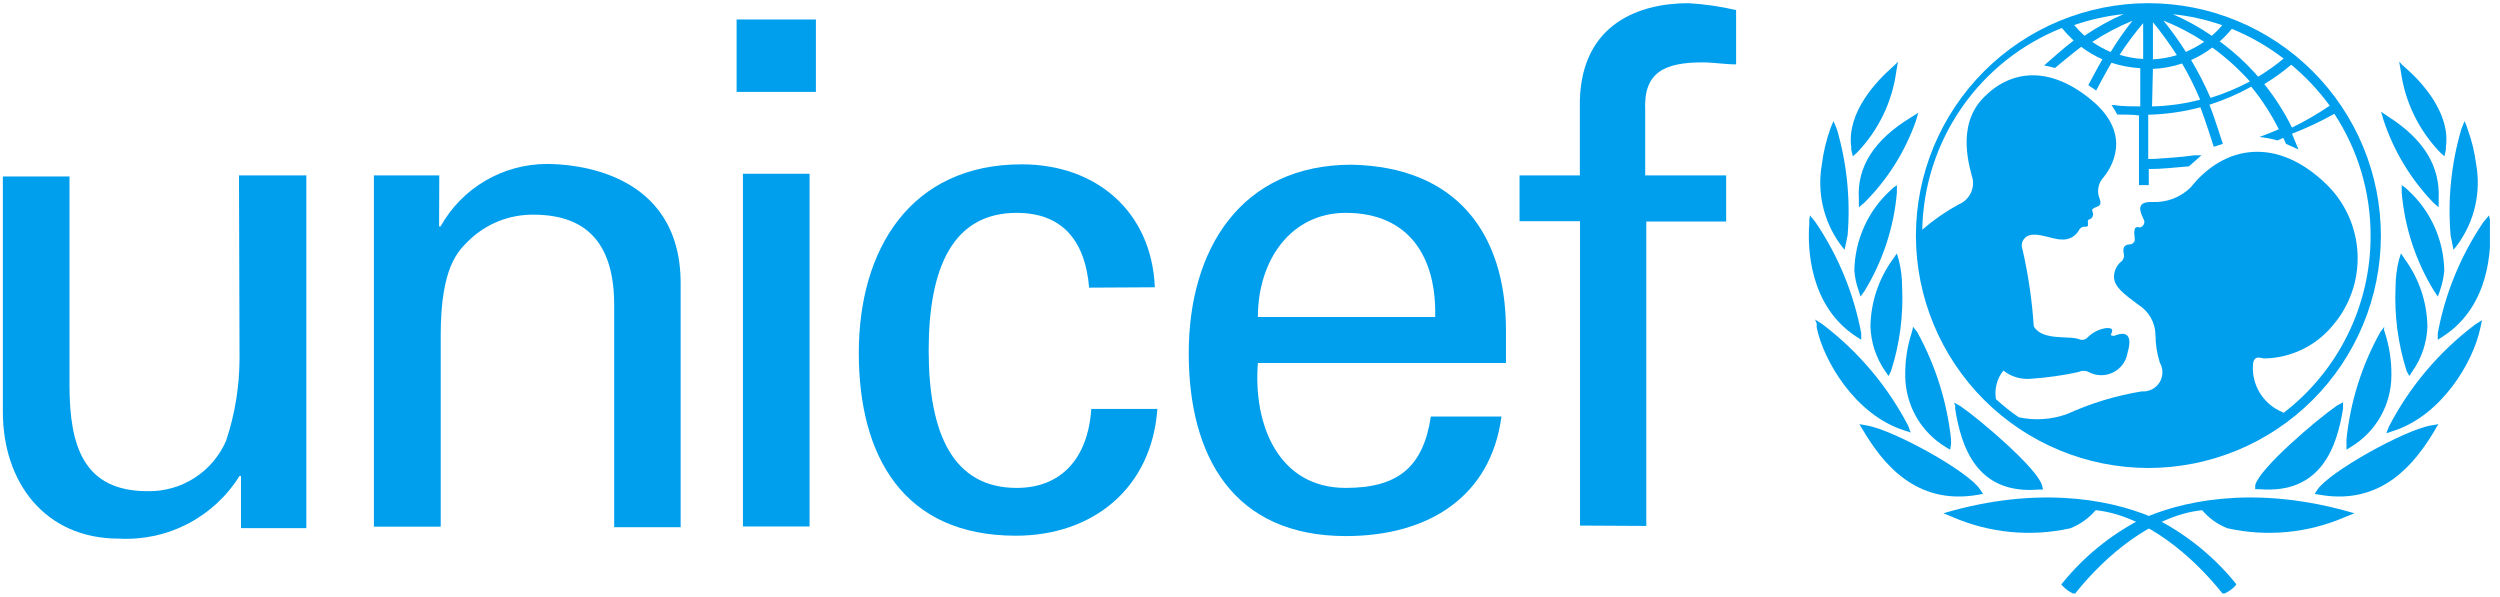 <?xml version="1.0" encoding="UTF-8"?>
<svg xmlns="http://www.w3.org/2000/svg" width="201" height="48" viewBox="0 0 201 48" fill="none">
  <g clip-path="url(#clip0_346_165)">
    <path d="M172.732 0.256C167.775 0.259 163.023 2.23 159.518 5.735C156.014 9.24 154.043 13.992 154.039 18.948C154.047 23.902 156.019 28.651 159.523 32.152C163.028 35.654 167.778 37.623 172.732 37.626C177.686 37.623 182.436 35.654 185.94 32.152C189.444 28.651 191.417 23.902 191.424 18.948C191.421 13.992 189.45 9.24 185.945 5.735C182.44 2.23 177.688 0.259 172.732 0.256ZM187.29 8.51C186.329 9.165 185.322 9.749 184.276 10.257C183.66 9.016 182.914 7.845 182.049 6.763C182.81 6.299 183.535 5.778 184.218 5.205C185.384 6.175 186.426 7.285 187.319 8.51H187.29ZM179.414 2.308C180.912 2.919 182.322 3.727 183.607 4.71C182.96 5.246 182.273 5.733 181.554 6.166C180.633 5.109 179.598 4.157 178.468 3.327C178.823 3.018 179.149 2.677 179.443 2.308H179.414ZM180.87 6.559C179.865 7.095 178.813 7.534 177.725 7.87C177.27 6.824 176.75 5.808 176.167 4.827C176.773 4.56 177.344 4.223 177.871 3.822C178.975 4.624 179.99 5.541 180.899 6.559H180.87ZM178.657 2.032C178.407 2.338 178.129 2.621 177.827 2.876C176.843 2.197 175.795 1.617 174.697 1.144C176.057 1.28 177.396 1.578 178.686 2.032H178.657ZM177.201 3.371C176.742 3.684 176.255 3.952 175.745 4.172C175.193 3.298 174.59 2.457 173.94 1.653C175.092 2.112 176.195 2.688 177.23 3.371H177.201ZM173.096 1.784C173.788 2.628 174.43 3.513 175.017 4.434C174.393 4.625 173.748 4.738 173.096 4.769V1.784ZM173.096 5.54C173.894 5.505 174.683 5.358 175.44 5.104C175.988 6.041 176.474 7.014 176.895 8.015C175.63 8.346 174.33 8.527 173.023 8.554L173.096 5.54ZM172.31 1.828V4.74C171.667 4.708 171.031 4.596 170.417 4.405C171.002 3.506 171.644 2.645 172.339 1.828H172.31ZM169.675 4.172C169.165 3.952 168.677 3.684 168.219 3.371C169.239 2.701 170.321 2.13 171.451 1.668C170.815 2.464 170.231 3.3 169.704 4.172H169.675ZM170.752 1.129C169.646 1.611 168.588 2.196 167.593 2.876C167.298 2.608 167.021 2.321 166.763 2.017C168.063 1.567 169.412 1.269 170.781 1.129H170.752ZM183.563 33.157C182.785 32.853 182.128 32.303 181.691 31.591C181.255 30.878 181.064 30.043 181.146 29.212C181.292 28.498 181.772 28.819 182.078 28.819C183.128 28.798 184.16 28.55 185.105 28.093C186.05 27.636 186.884 26.979 187.552 26.169C188.933 24.562 189.646 22.487 189.546 20.37C189.446 18.253 188.54 16.255 187.013 14.785C183.068 10.985 178.861 11.64 176.138 15.061C175.733 15.46 175.25 15.771 174.719 15.974C174.187 16.177 173.62 16.268 173.052 16.241C171.32 16.168 172.411 17.551 172.411 17.827C172.411 18.104 172.149 18.322 172.004 18.279C171.407 18.104 171.64 18.977 171.64 19.239C171.637 19.34 171.599 19.436 171.533 19.51C171.466 19.585 171.375 19.633 171.276 19.647C170.533 19.647 170.737 20.302 170.766 20.477C170.78 20.596 170.76 20.716 170.708 20.824C170.657 20.932 170.576 21.024 170.475 21.088C170.318 21.236 170.191 21.414 170.104 21.612C170.016 21.809 169.969 22.022 169.966 22.238C169.966 23.039 170.694 23.592 171.916 24.495C172.326 24.748 172.667 25.098 172.909 25.515C173.15 25.931 173.284 26.401 173.299 26.883C173.299 27.653 173.416 28.419 173.649 29.154C173.791 29.397 173.863 29.675 173.858 29.956C173.853 30.238 173.772 30.513 173.622 30.752C173.472 30.99 173.259 31.183 173.007 31.309C172.756 31.436 172.474 31.491 172.193 31.468C170.122 31.806 168.105 32.418 166.195 33.288C164.949 33.737 163.603 33.828 162.308 33.55C161.665 33.106 161.053 32.619 160.474 32.094C160.406 31.691 160.424 31.277 160.527 30.881C160.63 30.484 160.815 30.114 161.071 29.794C161.713 30.301 162.528 30.536 163.342 30.449C164.61 30.361 165.87 30.181 167.112 29.911C167.239 29.848 167.379 29.815 167.52 29.815C167.661 29.815 167.801 29.848 167.928 29.911C168.229 30.073 168.565 30.161 168.908 30.166C169.25 30.172 169.589 30.095 169.896 29.942C170.203 29.79 170.468 29.566 170.67 29.289C170.873 29.013 171.005 28.692 171.058 28.353C171.654 26.315 170.242 26.897 170.068 26.97C169.893 27.043 169.645 26.97 169.733 26.868C169.995 26.344 169.616 26.387 169.383 26.373C168.791 26.444 168.241 26.717 167.826 27.145C167.752 27.222 167.659 27.278 167.557 27.306C167.454 27.334 167.346 27.334 167.243 27.305C166.486 26.926 164.23 27.465 163.516 26.242C163.379 24.164 163.077 22.1 162.614 20.069C162.558 19.937 162.537 19.793 162.552 19.65C162.567 19.508 162.619 19.371 162.701 19.254C163.284 18.381 164.87 19.254 165.729 19.254C166.026 19.284 166.325 19.221 166.586 19.076C166.846 18.93 167.055 18.707 167.185 18.439C167.462 18.104 167.665 18.293 167.811 18.206C167.957 18.119 167.811 17.842 167.884 17.711C167.957 17.58 168.029 17.711 168.204 17.478C168.379 17.245 168.204 16.997 168.204 16.866C168.466 16.488 169.165 16.794 168.743 15.789C168.669 15.52 168.667 15.236 168.736 14.966C168.805 14.695 168.943 14.447 169.136 14.246C169.645 13.605 171.567 10.883 168.175 8.059C164.783 5.235 161.638 5.598 159.44 7.884C157.242 10.17 158.392 13.533 158.61 14.421C158.677 14.838 158.599 15.266 158.39 15.634C158.181 16.002 157.853 16.288 157.46 16.444C156.421 17.014 155.445 17.692 154.549 18.468C154.617 14.96 155.718 11.551 157.715 8.666C159.711 5.781 162.514 3.55 165.773 2.25C166.066 2.606 166.382 2.941 166.719 3.255C165.977 3.808 164.346 5.264 164.346 5.264L164.783 5.351L165.22 5.467C165.22 5.467 166.676 4.245 167.331 3.764C167.856 4.166 168.428 4.503 169.034 4.769C168.714 5.307 167.898 6.85 167.898 6.85L168.248 7.083C168.348 7.14 168.441 7.209 168.524 7.287C168.524 7.287 169.412 5.613 169.762 5.045C170.511 5.293 171.289 5.439 172.077 5.482V8.554C171.64 8.554 170.504 8.554 170.053 8.452H169.762L169.922 8.685C170.034 8.854 170.136 9.029 170.228 9.209C170.563 9.209 171.596 9.209 171.975 9.282V14.887H172.761V13.591C173.896 13.591 174.843 13.46 175.993 13.373L176.997 12.485H176.459C175.236 12.645 174.173 12.717 173.212 12.776H172.717V9.223C174.133 9.19 175.541 8.99 176.91 8.627C177.274 9.558 177.987 11.8 177.987 11.8L178.715 11.567C178.715 11.567 178.016 9.34 177.638 8.423C178.804 8.05 179.931 7.562 181.001 6.967C181.863 8.022 182.605 9.169 183.214 10.388C182.66 10.65 181.656 11.014 181.656 11.014C182.148 11.063 182.636 11.156 183.112 11.291L183.578 11.087L183.796 11.567L184.8 12.019L184.684 11.742L184.276 10.752C185.449 10.3 186.587 9.765 187.683 9.151C189.589 12.062 190.602 15.468 190.595 18.948C190.603 21.703 189.976 24.422 188.761 26.894C187.547 29.366 185.778 31.524 183.592 33.201L183.563 33.157Z" fill="#009FEE"></path>
    <path d="M152.348 5.22L152.057 5.482C150.965 6.443 148.461 9.005 148.839 11.815V12.019L148.97 12.572L149.32 12.252C151.034 10.467 152.136 8.182 152.464 5.73L152.595 4.958L152.348 5.22Z" fill="#009FEE"></path>
    <path d="M147.269 10.068L147.138 10.417C146.821 11.313 146.602 12.241 146.483 13.183C146.281 14.299 146.305 15.444 146.555 16.549C146.806 17.655 147.276 18.699 147.939 19.618L148.114 19.851L148.303 20.084L148.55 18.905C148.785 16.042 148.494 13.161 147.692 10.403L147.415 9.733L147.269 10.068Z" fill="#009FEE"></path>
    <path d="M145.465 17.667V18.017C145.319 19.909 145.465 24.568 149.192 27.028L149.643 27.319V26.795C149.044 23.594 147.79 20.551 145.96 17.857L145.523 17.318L145.465 17.667Z" fill="#009FEE"></path>
    <path d="M146.061 26.009V26.329C146.614 29.008 149.162 33.346 153.078 34.598L153.616 34.773L153.427 34.249C151.753 31.029 149.381 28.223 146.483 26.038L145.93 25.689L146.061 26.009Z" fill="#009FEE"></path>
    <path d="M153.938 9.253L153.632 9.442C150.72 11.218 149.265 13.387 149.454 16.051V16.663L149.891 16.299C151.74 14.456 153.153 12.223 154.025 9.762L154.229 9.063L153.938 9.253Z" fill="#009FEE"></path>
    <path d="M152.22 15.091L152.001 15.294C151.099 16.118 150.375 17.118 149.875 18.232C149.374 19.346 149.107 20.551 149.09 21.773C149.132 22.305 149.244 22.828 149.425 23.33L149.585 23.84L149.905 23.403C151.374 21 152.266 18.29 152.511 15.484V14.887L152.22 15.091Z" fill="#009FEE"></path>
    <path d="M152.348 20.608L152.173 20.855C151.04 22.426 150.415 24.306 150.383 26.242C150.424 27.535 150.839 28.789 151.577 29.852L151.839 30.231L152.042 29.823C152.739 27.648 153.04 25.365 152.93 23.083C152.933 22.357 152.845 21.633 152.668 20.928L152.508 20.375L152.348 20.608Z" fill="#009FEE"></path>
    <path d="M153.763 26.518L153.69 26.78C153.336 27.886 153.164 29.041 153.181 30.202C153.184 31.356 153.485 32.49 154.053 33.495C154.622 34.499 155.44 35.34 156.427 35.938L156.791 36.156L156.864 35.69V35.312C156.536 32.287 155.61 29.358 154.142 26.693L153.807 26.271L153.763 26.518Z" fill="#009FEE"></path>
    <path d="M149.642 34.351L149.802 34.613C151.374 37.248 154.038 40.654 159.032 39.781L159.439 39.708L159.206 39.359C158.275 37.903 152.218 34.555 150.078 34.205L149.496 34.103L149.642 34.351Z" fill="#009FEE"></path>
    <path d="M157.022 41.047L156.25 41.266L156.992 41.572C159.973 42.862 163.285 43.178 166.455 42.474C167.244 42.163 167.944 41.663 168.493 41.018C172.555 41.441 176.355 44.818 178.568 47.57L178.684 47.715H178.859C179.158 47.582 179.43 47.395 179.66 47.162L179.805 46.987L179.674 46.813C177.991 44.765 175.918 43.072 173.574 41.834C170.328 40.305 164.563 39.009 157.022 41.047Z" fill="#009FEE"></path>
    <path d="M157.197 32.618V32.88C157.677 35.865 158.885 39.795 163.937 39.359H164.257L164.185 39.038C163.835 37.685 159.206 33.739 157.59 32.633L157.109 32.371L157.197 32.618Z" fill="#009FEE"></path>
    <path d="M192.895 4.958L193.026 5.73C193.358 8.184 194.465 10.469 196.185 12.252L196.534 12.572L196.65 12.019V11.815C197.044 9.005 194.54 6.443 193.433 5.482L193.142 5.22L192.895 4.958Z" fill="#009FEE"></path>
    <path d="M198.148 9.733L197.886 10.403C197.078 13.16 196.787 16.042 197.027 18.905L197.26 20.084L197.449 19.851L197.624 19.618C198.286 18.698 198.756 17.654 199.006 16.549C199.256 15.443 199.281 14.299 199.08 13.183C198.958 12.24 198.734 11.312 198.41 10.417L198.294 10.068L198.148 9.733Z" fill="#009FEE"></path>
    <path d="M200.116 17.318L199.665 17.857C197.838 20.551 196.589 23.595 195.996 26.795V27.319L196.447 27.028C200.218 24.568 200.32 19.909 200.189 18.017V17.667L200.116 17.318Z" fill="#009FEE"></path>
    <path d="M199.546 25.747L198.993 26.096C196.099 28.282 193.731 31.087 192.063 34.307L191.859 34.831L192.398 34.657C196.329 33.405 198.862 29.066 199.415 26.388L199.488 26.067L199.546 25.747Z" fill="#009FEE"></path>
    <path d="M191.438 8.976L191.641 9.675C192.464 12.154 193.832 14.418 195.645 16.299L196.067 16.663V16.051C196.213 13.387 194.888 11.204 192.005 9.369L191.7 9.165L191.438 8.976Z" fill="#009FEE"></path>
    <path d="M193.098 14.887V15.484C193.335 18.291 194.228 21.003 195.704 23.403L196.009 23.84L196.184 23.33C196.358 22.826 196.47 22.303 196.519 21.773C196.502 20.551 196.235 19.346 195.734 18.232C195.233 17.118 194.509 16.118 193.607 15.294L193.389 15.091L193.098 14.887Z" fill="#009FEE"></path>
    <path d="M193.038 20.375L192.864 20.928C192.694 21.634 192.606 22.357 192.602 23.083C192.499 25.364 192.8 27.646 193.49 29.823L193.708 30.231L193.956 29.852C194.704 28.794 195.124 27.538 195.164 26.242C195.133 24.303 194.502 22.422 193.359 20.855L193.198 20.608L193.038 20.375Z" fill="#009FEE"></path>
    <path d="M191.7 26.271L191.38 26.693C189.898 29.352 188.972 32.284 188.657 35.312C188.651 35.438 188.651 35.564 188.657 35.69V36.156L189.007 35.938C189.998 35.343 190.819 34.503 191.391 33.498C191.962 32.493 192.264 31.358 192.268 30.202C192.285 29.041 192.113 27.886 191.758 26.78L191.671 26.518L191.7 26.271Z" fill="#009FEE"></path>
    <path d="M196.052 34.103L195.469 34.205C193.315 34.555 187.258 37.961 186.327 39.359L186.094 39.708L186.516 39.781C191.509 40.654 194.174 37.248 195.746 34.613L195.891 34.351L196.052 34.103Z" fill="#009FEE"></path>
    <path d="M171.957 41.834C169.617 43.07 167.548 44.763 165.872 46.813L165.727 46.987L165.887 47.162C166.111 47.395 166.378 47.582 166.673 47.715H166.848L166.964 47.57C169.177 44.818 172.991 41.441 177.053 41.018C177.6 41.667 178.3 42.167 179.091 42.474C182.257 43.178 185.564 42.862 188.539 41.572L189.296 41.266L188.51 41.047C180.969 39.009 175.219 40.305 171.957 41.834Z" fill="#009FEE"></path>
    <path d="M188.381 32.342L187.901 32.604C186.285 33.71 181.655 37.656 181.32 39.009V39.33H181.626C186.678 39.766 187.901 35.836 188.381 32.851V32.589V32.342Z" fill="#009FEE"></path>
    <path d="M59.223 1.566H65.599V7.389H59.223V1.566ZM59.732 42.329V13.97H65.09V42.329H59.732Z" fill="#009FEE"></path>
    <path d="M19.214 14.101H24.63V42.46H19.375V38.267H19.258C18.24 39.901 16.801 41.23 15.093 42.116C13.384 43.002 11.469 43.413 9.548 43.304C3.608 43.304 0.23 38.777 0.23 33.114V14.188H5.588V30.959C5.588 35.88 6.723 39.49 11.862 39.49C13.2 39.518 14.516 39.147 15.641 38.423C16.767 37.7 17.651 36.657 18.181 35.428C18.897 33.278 19.261 31.027 19.258 28.761L19.214 14.101Z" fill="#009FEE"></path>
    <path d="M35.303 18.206H35.42C36.272 16.68 37.516 15.41 39.023 14.527C40.531 13.644 42.247 13.18 43.995 13.183C45.975 13.183 54.724 13.693 54.724 22.777V42.387H49.381V24.539C49.381 19.837 47.401 17.26 42.888 17.26C40.949 17.241 39.081 17.989 37.691 19.341C36.89 20.142 35.434 21.38 35.434 26.912V42.343H30.062V14.101H35.318L35.303 18.206Z" fill="#009FEE"></path>
    <path d="M87.565 23.127C87.274 19.589 85.6 17.114 81.742 17.114C76.632 17.114 74.666 21.481 74.666 28.178C74.666 34.875 76.632 39.228 81.742 39.228C85.265 39.228 87.463 36.928 87.74 32.88H93.053C92.602 39.228 87.9 43.071 81.669 43.071C72.628 43.071 69.047 36.68 69.047 28.367C69.047 20.055 73.196 13.212 82.149 13.212C88.103 13.212 92.587 16.968 92.849 23.097L87.565 23.127Z" fill="#009FEE"></path>
    <path d="M101.135 29.183C100.742 34.118 102.766 39.228 108.196 39.228C112.345 39.228 114.427 37.597 115.038 33.492H120.716C119.872 39.897 114.893 43.1 108.211 43.1C99.17 43.1 95.574 36.709 95.574 28.396C95.574 20.084 99.738 13.242 108.677 13.242C117.091 13.416 121.08 18.744 121.08 26.548V29.183H101.135ZM115.388 25.485C115.504 20.768 113.364 17.114 108.196 17.114C103.829 17.114 101.135 20.87 101.135 25.485H115.388Z" fill="#009FEE"></path>
    <path d="M127.034 42.256V17.784H122.172V14.1H127.02V8.059C127.194 1.872 131.839 0.256 135.755 0.256C137.044 0.333 138.325 0.518 139.583 0.809V5.176C138.666 5.176 137.778 5.016 136.876 5.016C133.847 5.016 132.115 5.802 132.275 8.889V14.1H138.783V17.813H132.363V42.285L127.034 42.256Z" fill="#009FEE"></path>
  </g>
  <defs>
    <clipPath id="clip0_346_165">
      <rect width="200" height="47.547" fill="white" transform="translate(0.188 0.227)"></rect>
    </clipPath>
  </defs>
</svg>
